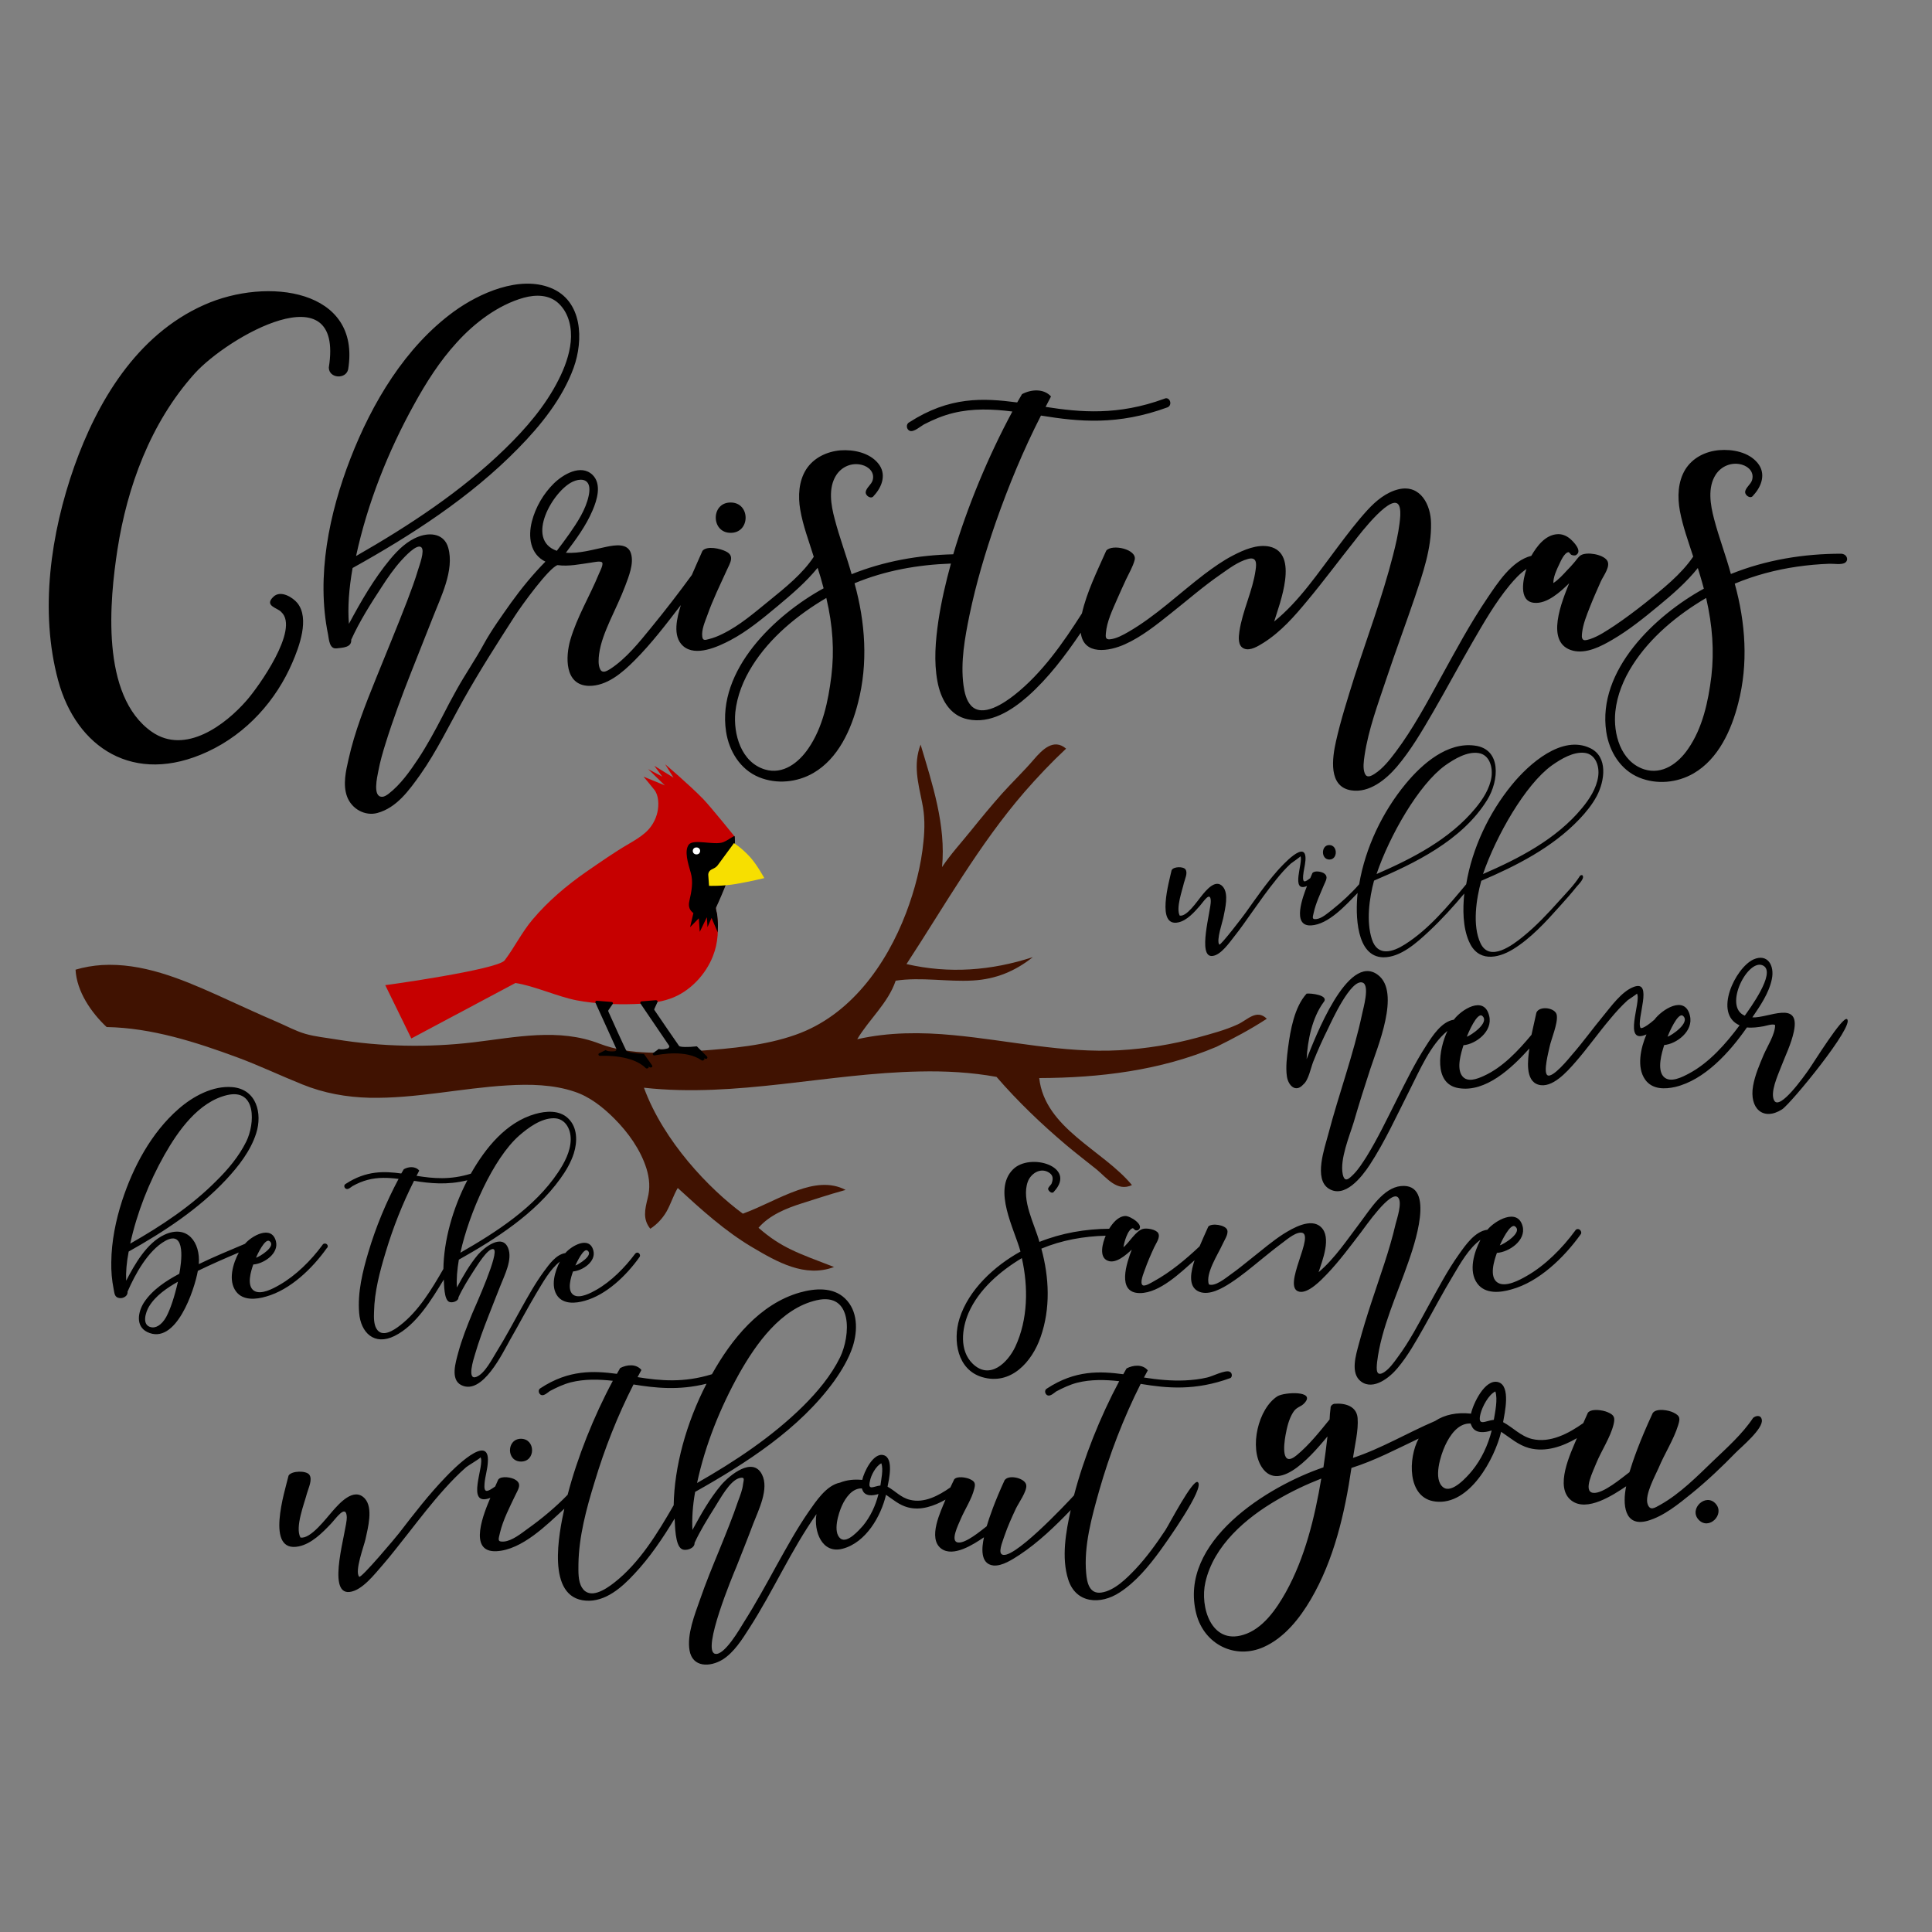 <?xml version="1.0" encoding="utf-8"?>
<!-- Generator: Adobe Illustrator 23.0.1, SVG Export Plug-In . SVG Version: 6.00 Build 0)  -->
<svg version="1.1" id="Layer_1" xmlns="http://www.w3.org/2000/svg" xmlns:xlink="http://www.w3.org/1999/xlink" x="0px" y="0px"
	 width="1000px" height="1000px" viewBox="0 0 1000 1000" style="enable-background:new 0 0 1000 1000;" xml:space="preserve">
<rect x="0" y="0" width="1000" height="1000" fill="#808080" stroke="none"/>
<style type="text/css">
	.st0{fill:#401201;}
	.st1{fill:#C60000;}
	.st2{fill:#F7DF00;}
	.st3{fill:#FFFFFF;}
</style>
<g>
	<path class="st0" d="M655.7,527.3c-5.3-5.2-10,0.6-15,2.9c-6.5,3-13.8,4.9-20.7,6.8c-13.2,3.6-26.8,5.8-40.5,6.6
		c-29.1,1.6-57.2-5.1-86-7.8c-16.6-1.6-33.5-1.6-49.8,2.1c6.1-10.3,16-18.7,19.9-30.3c13.3-2,26.7,0.7,40.1-0.1
		c11.8-0.7,21.7-4.8,30.9-12.1c-21.4,7-43.3,8.7-65.4,3.6c19.7-30.1,37.4-61.7,61.1-89.1c6.8-7.8,13.9-15.3,21.5-22.4
		c-6.4-5.5-12.3,0.5-16.6,5.5c-5.2,6.1-11,11.6-16.4,17.6c-5.6,6.3-10.9,12.7-16.2,19.3c-5,6.2-10.6,12.3-15,18.9
		c2.1-21.6-5-43-11.1-63.4c-3.9,10.3-1.3,19.7,0.8,30.1c1.4,6.6,1.4,13.2,0.7,19.9c-1.2,12.7-4.5,25.2-9,37.1
		c-10.3,27-29,53.2-57.2,63.1c-15.8,5.6-33.4,7.1-49.9,8.3c-17,1.2-35.4,2.5-51.6-3.7c-21.1-8.2-43.4-3.3-65.2-0.7
		c-23.7,2.8-47.6,2.3-71.1-1.5c-5.3-0.9-10.8-1.4-16-2.9c-5.1-1.5-9.8-4.1-14.7-6.2c-10.6-4.5-20.9-9.4-31.4-14.1
		c-18.5-8.3-38.4-16.5-59.1-15.3c-4.7,0.3-9.3,1.1-13.7,2.4c0.6,11.3,8.1,22.2,16.1,29.7c23.3,0.4,46.3,7.8,67.9,15.8
		c11.3,4.2,22.2,9.4,33.4,13.9c11.1,4.5,22.7,6.6,34.7,6.9c24,0.5,47.5-5,71.4-6.4c11.5-0.7,23.8-0.5,34.9,3.3
		c7.8,2.6,14.6,8,20.4,13.8c7.2,7.2,13.6,16.1,16.7,25.9c1.6,5.2,2,10.2,0.6,15.5c-1.4,5.7-2.6,10.8,1.4,15.7
		c3.5-2.3,6.3-5.3,8.4-8.9c2.2-3.9,3.5-8.3,5.8-12.2c12.1,11.1,24.4,22.3,38.6,30.7c12.7,7.5,27.2,15.9,42.3,10.2
		c-18.9-7.3-27.2-9.9-39.1-20.3c5.6-6.5,14.3-10.1,22.6-12.7c7.8-2.4,12.4-4.1,22.5-6.9c-8-4.2-16.7-2.7-24.9,0.2
		c-9.7,3.4-18.7,8.6-28.3,12.1c-17.4-12.8-41-37.4-51.2-65.2c47.7,5.3,95.1-7.5,142.7-8.4c13.3-0.3,26.7,0.4,39.8,2.8
		c11,12.7,23.2,24.4,36.1,35.3c5.1,4.3,10.5,8.4,15.7,12.6c5.3,4.4,10.6,11.7,18.3,8.1c-14.9-18.1-45.1-29.3-48-55.4
		c31.3-0.1,62.8-3.9,91.8-16.2C638.4,537.5,647.3,532.8,655.7,527.3z"/>
	<path class="st1" d="M199.4,509.9l13.5,27.6l53.9-28.7c9.8,1.5,21.9,7.1,31.8,9c9.7,1.8,19.7,2.2,29.6,1.9
		c6.4-0.2,12.8-0.7,18.7-2.8c10.1-3.5,18.4-12.5,22.1-22c2.8-7,3-14.4,2.1-21.8c-0.1-0.7-0.8-2.9-0.6-3.5c0,0,8.4-17.9,9.2-25.7
		c0.8-7.8,0.4-11.1,0.4-11.1s-12-14.9-16.1-19.2c-7.4-7.6-19.7-18-19.7-18l4.3,6.9l-9.9-6.1l4.1,5.6l-7.3-3.9l8.6,8.4l-11-4.5
		c1.8,2.2,3.7,4.4,5.5,6.7c2.4,2.9,2.5,8,1.7,11.6c-0.9,4.1-3.1,7.9-6.3,10.7c-2.5,2.2-5.5,4-8.4,5.7c-7.6,4.4-14.8,9.5-22.1,14.5
		c-10.2,7.1-19.8,15.2-27.8,24.7c-5.6,6.6-9.3,14.3-14.5,21.2C257.4,501.9,199.4,510,199.4,509.9z"/>
	<path d="M338,545.9c0.1,0.3,0.5,0.4,0.8,0.4c3-0.6,16.4-3.1,24.3,2.5c0.3,0.2,0.7,0.2,1,0l0.6-0.5c-0.1-0.2-0.2-0.4-0.3-0.6
		c0.2,0.1,0.4,0.2,0.7,0.3c0.3,0.1,0.7,0.1,0.9-0.2l0,0c0.2-0.3,0.2-0.7-0.1-1l-5.2-5.2h-0.3c-4.2,0.5-8.4,0.4-8.9-0.2
		c-0.9-1.2-10.6-15.4-12.7-18.5c-0.2-0.2-0.2-0.4-0.1-0.7l1.6-3.5c0.3-0.5-0.2-1-0.8-1l-7.4,0.6c-0.6,0-0.9,0.6-0.6,1.1l14.8,21.8
		c0.1,0.2,0.2,0.4,0.1,0.6l-0.1,0.2c-0.1,0.3-0.3,0.5-0.5,0.6c-1.1,0.3-3.1,0.8-4.5,0.4l-0.3-0.1l-3,2.2
		C337.8,545.3,337.8,545.6,338,545.9L338,545.9z"/>
	<path d="M309.8,546c0.1,0.3,0.4,0.5,0.8,0.5c3-0.1,16.8-0.4,23.6,6.3c0.3,0.3,0.6,0.3,1,0.2l0.6-0.4c-0.1-0.2-0.1-0.4-0.2-0.6
		c0.2,0.1,0.3,0.2,0.7,0.4c0.3,0.2,0.7,0.2,1,0h0.1c0.3-0.2,0.3-0.6,0.1-1l-4.2-5.9h-0.4c-4.3-0.2-8.3-1-8.7-1.6
		c-0.7-1.3-7.8-16.8-9.3-20.3c-0.1-0.2-0.1-0.4,0-0.7l2.2-3.2c0.4-0.5,0-1.1-0.6-1.1L309,518c-0.6-0.1-1,0.5-0.8,1l10.8,23.8
		c0.1,0.2,0.1,0.4,0,0.6l-0.1,0.2c-0.1,0.2-0.3,0.4-0.6,0.5c-1.1,0.1-3.1,0.3-4.5-0.4l-0.3-0.2l-3.4,1.7
		C309.8,545.3,309.7,545.7,309.8,546L309.8,546z"/>
	<path d="M357.2,479.9l4.5-4.6l0.5,7l3.6-7.4h0.1l0.3,5l2.1-4.8l3.2,7.5c0-1.1,0.1-2.2,0.1-3.3c0-2-0.2-4-0.4-6
		c-0.1-0.7-0.8-2.9-0.6-3.5c0,0,8.4-17.9,9.3-25.7c0.8-7.8,0.4-11.1,0.4-11.1s-0.1-0.1-0.2-0.3c-1.8,0.9-3.9,2.5-5.7,3.2
		c-4.7,1.8-15.5-1.9-17.9,1.3c-2.4,3.2-0.4,9.6,1,14.4c1.4,4.7,0.5,9.6-0.7,14.8c-0.7,3,0.3,4.9,2.1,6.2L357.2,479.9z"/>
	<path class="st2" d="M368.4,450l1.2-0.6c0.8-0.4,1.5-1,2-1.7l8.3-11.3c0,0,4.1,2.5,8.5,7.4c3.5,3.9,7.2,10.7,7.2,10.7
		s-6.9,1.7-14.4,3s-14.2,1-14.2,1l-0.4-5.5C366.5,451.7,367.2,450.6,368.4,450z"/>
	
		<ellipse transform="matrix(1.520994e-02 -1 1 1.520994e-02 -85.496 794.235)" class="st3" cx="360.5" cy="440.5" rx="1.8" ry="1.9"/>
	<path d="M688.1,444.9c4.4,0,4.4-7.4,0-7.5C683.7,437.3,683.6,444.9,688.1,444.9z M823.2,387.3c-14.6-7.2-31.8,8-40.8,19.1
		c-11.6,14.2-20.4,32.5-23.5,51.3c-9.4,11.3-19.5,23.4-31.7,31.1c-6.1,3.9-14.1,6.6-17.1-2.6s-1.4-21.2,1.1-30.4
		c20.7-8.8,45.6-20.7,58.6-41.8c6.1-9.9,7.5-26.4-6.6-28.1c-14-1.8-26.9,9.2-35.7,19.9c-11.8,14.3-20.8,32.8-24,51.9
		c-4.2,4.8-9,9.2-13.9,13.1c-2.2,1.7-5.4,4.6-8.2,4.9c-2.5,0.3-2-0.8-1.4-3.4c1.1-5,3.4-9.7,5.3-14.3c0.9-2.2,2.4-4.2,0.1-5.9
		c-1.2-0.9-4.9-1.7-6.1-0.2l-1.1,2.6c-2.7,2.1-4,2.8-3.7-1.2c0.2-2.7,1-5.3,1.2-8c0.8-11.7-12.2,2.8-14.6,5.5
		c-5.9,6.7-11,14.1-16.2,21.4c-0.8,1.2-13.3,17.6-13.8,16.7c-1.7-2.1,1.8-12,2.2-14.4c0.8-4.2,2.8-11.8-0.3-15.5
		c-3.8-4.5-8.9,2-11.3,5c-2,2.4-7.5,10.7-11.1,9.9c-2-4,1.3-12.9,2.2-16.9c0.5-2,2.1-5.2,0.8-7c-1.1-1.6-6.1-1.5-7.1,0.3l-0.1,0.2
		c-1.2,5.6-8.2,29.6,3.6,26.9c4.4-1,8.1-5.2,11.1-8.6c1.7-1.9,5.4-7.9,5.6-2.5c0.2,4.6-7.2,29.5,0.9,28.5c4.4-0.5,8.8-7,11.5-10.4
		c3.1-3.9,6-8.1,8.9-12.2c4.1-5.8,8.2-11.6,12.6-17c2.3-2.9,4.8-5.7,7.5-8.2c0.6-0.5,4.9-3.4,5-3.8c1.6,2.8-5.4,19.1,3.4,15.4
		c-2,5.2-8.1,20.9,2.1,20.4c9-0.5,17.9-10.4,24.1-16.8c-1.2,11.2-0.8,33.1,13.3,33.3c8.9,0.1,17.4-7.6,23.8-13.6
		c6.4-6,12.4-12.6,18.1-19.4c-0.8,8-0.8,17.3,2.4,24.7c4.6,10.8,14.7,9.1,22.9,4.1c9.1-5.6,16.9-14.1,24.2-22.3
		c3-3.3,5.9-6.6,8.7-10.1c0.7-0.9,4.9-4.8,2.6-6.1l0.3,0.2c-0.6-0.2-1.3,0.2-1.5,0.8c-2.9,4.5-6.9,8.5-10.4,12.4
		c-5.9,6.6-12,13.1-18.8,18.6c-5.4,4.4-17.3,13.4-22,3.4c-4.3-9.1-2.2-23,0.4-32.3c18-7.7,36.7-17.1,50.8-31.9c3.4-3.6,6.6-7.5,9-12
		C830.6,404.2,832.4,391.8,823.2,387.3z M803.2,396.2c4.8-3.4,11.3-7.3,17.2-6.5c5.5,0.8,7.6,6.9,6.8,12.3
		c-0.9,6.1-4.5,11.6-8.3,16.2c-13.4,16.3-33.1,26.3-51.3,34.2C774.4,432.6,789.5,406.1,803.2,396.2z M748,396.2
		c4.8-3.4,11.5-7.4,17.4-6.4c5.4,0.9,7.3,6.9,6.6,12.3c-0.9,6.1-4.5,11.6-8.2,16.1c-13.4,16.3-33.1,26.3-51.3,34.2
		C719.2,432.6,734.3,406.1,748,396.2z M956,527.5c-2.3-1.7-17.4,22.8-19.9,26.3c-2.2,3.1-14.9,21.2-17.8,15.8
		c-2.2-4.1,1.9-13,3.3-16.7c2.4-6.3,5.5-12.4,6.9-19c3.5-16.6-13.4-6.8-21.5-7.3c4-5.9,8.6-12.5,10.1-19.8
		c1.5-7.2-2.3-13.4-9.5-10.2c-9.4,4.3-20.9,28.1-7.2,34.1c-7.1,9.6-15.8,19.4-26.1,24.9c-3.4,1.8-9.9,5.3-13.3,1.6
		c-3.4-3.8-0.9-12.2,0.4-16.3c6.2-0.5,15.3-7.1,13.3-15.2c-2.6-11-14.7-3-18.4,2.1c-5.9,5.1-7.1,4.3-7.1,4.3
		c-2.6-3.7,7-25.5-3.8-21.2c-6.1,2.4-11.5,10-15.7,15.1c-5.4,6.5-10.4,13.5-16,19.9c-1.5,1.8-10.2,12.5-12.8,10.6
		c-2.2-1.6,0.7-12.4,1.1-14.4c0.9-4.4,4.4-12.2,3.8-16.6c-0.5-3.9-8.8-5.1-10.5-1.5l-0.1,0.3c-0.8,3.8-1.7,7.5-2.5,11.3
		c-7,8.4-15,16.9-24.7,21.3c-3.3,1.5-8.5,3.6-11.2,0c-3-4-0.6-11.8,0.7-15.9c6.2-0.5,15.3-7.1,13.3-15.2c-2.6-10.9-14.6-3.1-18.3,2
		c-6.2,0.9-11,8.2-14.3,13.4c-5.8,8.9-10.5,18.6-15.3,28.1c-5,9.9-9.8,20-15.6,29.4c-2,3.1-4,6.3-6.5,8.9c-2.6,2.6-4.8,4.8-5.8,0.2
		c-1.6-7.7,3.5-19.8,5.7-27c2.7-9.3,5.6-18.5,8.6-27.6c3.4-10.6,15.9-39.6,3.9-48.6c-15.7-11.9-32.8,33.3-36.9,43.6
		c0.5-9.8,2.9-21.3,8.6-29.2c3.7-4-6.8-5-8.6-4.7c-6.3,6.9-8.4,18.8-9.6,28c-0.6,4.8-1.3,10.1-0.6,14.9c0.7,4.6,4.5,8.6,8.5,4.1
		c2.7-2.2,3.8-8.4,5.1-11.7c2.3-5.8,4.9-11.6,7.7-17.2c1.9-4,11.9-26,17.9-23.8c3.8,1.4,0.3,13.4-0.2,15.9
		c-4.5,21.3-12.1,41.6-17.6,62.6c-1.9,7.2-7.6,23.1,0.2,28.1c8.3,5.3,17.1-5.9,21.3-12.3c7.9-12.1,14-25.6,20.6-38.6
		c5.2-10.2,10.7-23.5,19.6-30.7c-4.5,9.4-7.4,27.4,5.7,29.6c14.1,2.4,27.6-10.4,36.7-20.5c-0.8,5.7-2.3,16.6,4.6,18.7
		c7.1,2.2,14.9-6.7,19.2-11.6c6.3-7.2,11.9-15.2,18.1-22.5c2.8-3.4,5.8-6.7,9-9.6c0.2-0.2,4.8-3.2,4.8-3.4c2.4,4-7.7,26.8,4.9,21.1
		c-2.9,6.8-5.3,17-0.6,23.5c3.7,5.1,10.2,4.9,15.5,3.7c15.1-3.6,28-17.7,37.1-30.8c2.9,0.3,5.7-0.1,8.6-0.6c1.2-0.2,5-1.5,6-0.6
		c0,4.8-4.1,11.1-5.9,15.3c-2.2,5.2-4.5,10.5-5.5,16.1c-2.1,11.8,5.3,18.4,15,12.2C927,571.2,960.3,530.6,956,527.5z M912.8,499.9
		c6.4,3.8-7.1,22.1-9.7,25.8C891.6,521.1,905,495.2,912.8,499.9z M863.1,536.6c0.7-1.8,5.4-12.9,8-10.8
		C875.2,529.3,865,536.1,863.1,536.6z M759.2,536.6c0.7-1.8,5.4-12.9,8-10.8C771.3,529.3,761.1,536.1,759.2,536.6z M167.8,643.7
		c-0.4,0.1-0.7,0.3-0.9,0.7c-5.8,7.9-13.7,15.8-22.3,20.7c-3.1,1.8-9.5,5.3-13.1,3c-4-2.6-1.6-10.3-0.4-13.6
		c5.5-0.4,13.4-5.7,11.7-12.1c-2.3-8.6-12.7-2.6-16,1.4c-8,3.4-16.1,6.7-23.9,10.5c0.9-11.2-5.9-20.7-17.8-15.2
		c-9.1,4.2-15.4,15.3-19.8,23.8c-0.2-4.4,0.2-9.4,1.3-15.1c18.2-10.2,36.2-22,50.5-37.3c6.4-6.9,12.6-14.8,15.5-23.9
		c3.3-10.3,0.2-22.8-12.3-23.9c-10.1-0.9-20.5,4.8-27.9,11.3c-14.1,12.3-23.5,30-29.2,47.5c-3.3,10.2-5.5,21-5.6,31.8
		c-0.1,4.6,0.3,9.3,1.2,13.8c0.5,2.4,0.4,4.5,3.2,4.8c1.9,0.2,4.3-1.2,4-3.3c3.9-9,10.6-21.3,19.5-26.3c11.1-6.2,8.3,11.8,7.3,17
		c-6.8,3.6-14,8.3-18.3,14.9c-3,4.7-4.5,12.1,1.6,15.2c15,7.4,24.6-22,26.3-31.6c7-3.4,14.1-6.5,21.2-9.5c-3,5.6-5.7,14.5-1.4,20.2
		c3.6,4.8,10.4,4.1,15.5,2.6c12.6-3.5,24-14.6,31.4-25C170.4,645.1,169.2,643.3,167.8,643.7z M78.4,687c-5.3-0.9-3-7.9-1.3-10.7
		c3.4-5.7,9.4-9.7,15-12.9c-1.8,7.9-3.9,14.2-6.1,18.3l0,0C83.5,686.1,80.5,687.4,78.4,687z M132.5,651c0.6-1.5,4.7-10.3,7-8.6
		C143.2,645.1,134.2,650.6,132.5,651z M67.4,643.7c3.5-16,9.7-31.7,17.7-45.9c7.1-12.5,17.6-27.5,32.5-31c15.2-3.5,14.4,14.8,9.9,24
		c-3.8,7.7-9.4,14.4-15.5,20.4C99,624.3,83.4,634.6,67.4,643.7z M329.5,648.4c-0.3,0.1-0.6,0.3-0.8,0.6c-5.3,7.1-12.3,14.2-20,18.6
		c-2.8,1.6-8.6,4.7-11.8,2.7c-3.6-2.3-1.4-9.2-0.3-12.2c4.9-0.4,12.1-5.1,10.5-10.9c-2.1-7.8-11.5-2.2-14.5,1.4
		c-4.8,0.7-8.4,5.9-11,9.4c-4.5,6.1-8.2,12.8-11.9,19.4c-4.1,7.4-8.1,14.9-12.5,22c-2.4,3.8-6.2,11.6-10.7,13.3
		c-4.9,1.8-1.4-9.2-0.7-11.5c2-6.9,4.5-13.6,7.1-20.2c2-5.2,4.1-10.4,6.1-15.5c2.1-5.4,6.4-13.6,4-19.5c-3.1-7.7-12.4-0.3-15.6,3.4
		c-4.3,5.1-7.7,11.1-10.9,17c-0.3-4.2,0.1-9.1,1-14.4c19.2-10.8,39.4-23.7,52.5-41.9c2.9-4,5.5-8.4,7-13.1c1.9-6,2-13.5-3-18.2
		c-4.5-4.3-11.4-3.8-17-2.2c-15.1,4.3-25.8,17.7-33.3,30.9c-10.7,3.3-19.4,2.5-28.1,1.1l1.4-2.7c-2-2.4-5.6-2.1-8-0.7l-1.3,2.2
		c-8.7-1.2-18.2-1.6-28.8,5.4c-1.2,0.6-0.7,2.3,0.4,2.6c1.1,0.3,2.4-1,3.2-1.5c2.5-1.4,5.1-2.5,7.8-3.2c5.2-1.4,10.7-1.2,16-0.5
		c-6.4,12-11.7,24.7-15.6,37.8c-3,10-5.7,21-4.8,31.6c0.8,10.1,7.8,17.1,18.3,11.9c11.3-5.6,19.2-18.9,25.5-29.2
		c0.2,2.6,0.1,10.2,2.7,11.5c1.6,0.8,5-0.3,4.9-2.3c2.2-4.8,5.1-9.4,8-13.9c1.1-1.6,7.4-12.2,10.2-11c3.3,1.4-9.7,30-11,33.1
		c-2.8,6.8-5.5,13.6-7.4,20.7c-1.2,4.6-4.1,13.6,1.6,16.5c11,5.6,21.6-16.9,25.3-23.4c4.6-8,8.9-16.2,13.6-24.1
		c3.4-5.6,7-12.3,12.2-16.4c-2.6,5-5,12.8-1.2,17.9c3.3,4.3,9.4,3.7,14,2.4c11.3-3.1,21.6-13.1,28.3-22.5
		C331.9,649.7,330.7,648,329.5,648.4z M297.8,655c0.6-1.3,4.3-9.3,6.3-7.7C307.4,649.7,299.3,654.6,297.8,655z M214.3,611.2
		c8.2,1.3,17.1,2.3,27.6-0.3c-7.7,14.8-12.2,31.4-12.4,45.9c-6,10.4-12.8,21.8-22.4,29.2c-3.2,2.5-9.3,6.6-12.2,1.8
		c-1.5-2.4-1.4-6.1-1.3-8.8c0.2-10.4,3-20.9,6-30.8C203.4,635.5,208.3,623.1,214.3,611.2z M238.3,648.4c4.5-20.5,17-48.8,30.4-60.6
		l0,0c4.7-4.1,11.3-9,17.9-9c6,0,8.9,5.6,8.8,11.1c-0.1,6.1-3.3,12.1-6.6,17C276.7,625,256.8,637.8,238.3,648.4z M816.3,636.2
		c-0.4,0.1-0.8,0.4-1,0.8c-6.6,9-15.5,18-25.2,23.5c-3.5,2-10.8,6-14.9,3.4c-4.6-2.9-1.8-11.6-0.4-15.4c6.2-0.4,15.2-6.4,13.3-13.8
		c-2.6-9.8-14.5-2.8-18.2,1.8c-6.5,0.8-11.4,8-14.8,12.8c-6,8.4-10.8,17.7-15.8,26.7c-5,9.1-9.8,18.4-16,26.7
		c-1.9,2.6-4.1,5.7-6.8,7.5c-4.4,2.8-4.1-1.6-3.7-5.3c2.1-17.5,10.4-35,16.1-51.5c2.5-7.3,14.8-41.3-3.8-39.5
		c-9.1,0.9-15.8,11.9-20.7,18.4c-6.8,8.9-13.3,18.9-21.9,26.2c1.9-6,6.9-18.1,1.2-23.4c-5.2-4.9-14.6,0.6-19.4,3.6
		c-5.6,3.6-10.7,8-15.9,12.1c-3.8,3-7.6,6.2-11.6,9c-2.4,1.7-7.9,6.3-11.1,5c-1.9-5.6,4.8-15.7,7-20.6c0.9-2.1,3.3-5.4,2.5-7.6
		c-0.9-2.6-8.1-3.7-9.8-1.7c-1.5,3.4-3.1,6.8-4.5,10.2c-7.1,6.7-15.1,13.4-23.7,18.1c-0.8,0.4-4.6,2.9-5.8,2
		c-1.6-1.3,0.6-6.3,1.1-7.8c1.4-4,3.1-7.9,4.9-11.8c0.9-2,3.3-5.1,2.1-7.3c-1.1-2-6-2.8-8-2.2c-3.7,1.1-7,7-10,9.5
		c0.2-2.1,2.2-9.5,4.9-9.9c0.9,0.6,0.9,1.4,2.4,1.1l0.3-0.1c3.7-2.5-4.3-7.5-6.7-7.3c-3.7,0.2-6.5,3.7-8.3,6.6
		c-12.3,0.1-24.6,2.2-36.1,6.8c-2.5-9.2-9.5-21.7-6-31.2c1.5-4,6.1-7.2,10.4-5c2.7,1.4,2.9,3.4,1.9,6c-0.3,0.8-1.9,1.9-1.8,2.9
		c0.2,1,2.1,2.8,3.1,1.2c11.9-12.9-12.5-20.3-21.3-11.4c-10.6,10.6,0.8,30.9,3.9,42.5c-13.4,7.4-26.9,19.7-31.6,34.8
		c-3.5,11.3-1.1,26.4,11.8,30.2c14.9,4.4,25.8-8,30.2-20.7c5.2-14.8,4.5-30.8,0.4-45.8c10.5-4.4,21.9-6.4,33.3-6.7
		c-1.5,3.5-3.8,11.2,1.2,13c4.2,1.6,9.5-3.2,12.3-5.8c-2.5,6.5-8.1,22.5,4.2,22.5c10.3,0,21.2-10.8,28.3-17
		c-1.6,4.9-4,13.7,2.4,16.3c5.3,2.1,12-1.8,16.3-4.6c5.7-3.7,10.9-8.1,16.2-12.4c3-2.4,6-4.9,9.1-7.2c2.7-1.9,7.4-6.3,10.9-6.4
		c8.5-0.3-10.4,28.7-0.6,30.6c4.7,0.9,11.3-6.1,14.2-9.1c6.4-6.7,12-14.3,17.6-21.6c1.9-2.4,15.8-22.8,19.4-17.9
		c2,2.7-0.7,10.7-1.4,13.4c-3.2,13.9-8.2,27.3-12.6,40.8c-2.3,7-4.5,14.1-6.4,21.2c-1.5,5.7-4.7,15.4,1.1,19.7
		c6.4,4.7,14.8-2.1,18.8-6.9c5.4-6.4,9.5-13.8,13.6-21c5.1-9,9.9-18.2,15.3-27.1c3.8-6.4,8-13.9,14.1-18.4
		c-3.3,6.3-6.4,16.3-1.6,22.7c4.1,5.5,11.8,4.7,17.6,3c14.3-3.9,27.2-16.5,35.7-28.3C819.2,637.9,817.8,635.8,816.3,636.2z
		 M776.3,644.6c0.7-1.7,5.4-11.7,7.9-9.8C788.4,637.9,778.2,644.1,776.3,644.6z M528.9,651.2c3.4,14.9,3.2,31.8-3.4,45.9
		c-3.9,8.2-13.2,17.4-22.1,8.7c-6.9-6.8-5.6-18-2.1-26.2C506.6,667.4,517.7,657.9,528.9,651.2z M269.7,756.5c7.6,0,7.6-11.7,0-11.8
		C262.1,744.7,262,756.5,269.7,756.5z M636.5,710c-2.3-1.1-9.2,2.5-11.7,3c-3.8,0.9-7.6,1.3-11.5,1.5c-7.1,0.3-14.2-0.4-21.2-1.5
		l2-3.7c-2.7-3.3-7.6-2.8-11-1l-1.7,3c-12-1.6-24.9-2.2-39.5,7.4c-1.6,0.8-1,3.2,0.5,3.6c1.4,0.4,3.3-1.4,4.3-2.1
		c3.4-1.8,7-3.5,10.8-4.5c7.2-1.8,14.6-1.6,21.8-0.8c-9.9,18.5-18.4,39.9-23.4,59.1c-3.3,3.6-33.3,35.7-37.7,30.2
		c-1.4-1.7,1.3-7.8,1.8-9.5c1.6-4.7,3.7-9.3,5.8-13.8c1.3-2.8,5.8-9,5.4-12.1c-0.3-3.6-8.7-5.7-11-2.9l-0.2,0.2
		c-5.2,11.3-7.9,19.2-9.3,23.9c-3,2.3-10.8,8.9-14.8,8.4c-4.3-0.5,0.1-9.1,1.3-12c2.1-5,5.8-10.5,7.1-15.9c0.7-2.7,0.3-3.8-2.5-5
		c-1.8-0.8-6.4-1.6-7.9,0.2l-2,4.2c-5.9,4.1-13.4,8.3-20.9,6.4c-4.7-1.1-7.6-4.6-11.6-6.8c0.7-3.6,3.3-14.8-2-16.3
		c-5.4-1.6-10.3,8.9-11.1,12.8c-4.2-0.4-8,0-11.5,1.4c-7.1,1.4-12.4,9.6-16.2,15c-6.1,8.8-11.3,18.3-16.5,27.6
		c-5.5,10-11,20.1-17.1,29.7c-1.8,2.9-10.1,17.5-14.9,16.3c-7-1.8,9.3-40.9,11.1-45.1c2.9-7.4,5.9-14.8,8.7-22.3
		c2.7-7,8.3-18,4.5-25.4c-4.8-9.5-16.8,0.4-21.1,5.4c-5.9,7-10.5,15.2-14.9,23.3c-0.3-5.8,0.1-12.5,1.4-19.7
		c26.3-14.8,54-32.5,72-57.4c3.9-5.5,7.5-11.5,9.6-17.9c2.6-8.3,2.7-18.5-4.1-24.9c-6.2-5.9-15.5-5.2-23.3-3
		c-20.7,5.9-35.4,24.2-45.5,42.3c-14.6,4.5-26.6,3.4-38.5,1.5l2-3.7c-2.7-3.3-7.6-2.8-11-1l-1.7,3c-12-1.6-24.9-2.2-39.5,7.4
		c-1.6,0.8-1,3.2,0.5,3.6c1.4,0.4,3.3-1.4,4.3-2.1c3.4-1.8,7-3.5,10.8-4.5c7.2-1.8,14.6-1.6,21.8-0.8c-9.9,18.4-18.4,39.8-23.4,59
		c-6.2,6.4-13.4,12.4-20.7,17.6c-3.3,2.4-8,6.2-12.2,6.6c-3.7,0.3-2.9-1.1-2.1-4.6c1.6-6.7,5-13.2,7.9-19.3c1.4-3,3.6-5.8,0.2-8
		c-1.8-1.3-7.4-2.3-9-0.2l-1.6,3.6c-4,2.8-6,3.8-5.5-1.6c0.3-3.6,1.5-7.2,1.7-10.9c1.2-15.9-18.2,3.8-21.7,7.5
		c-8.8,9.1-16.5,19.1-24.2,29.1c-1.2,1.6-19.8,23.8-20.7,22.6c-2.5-2.8,2.6-16.2,3.3-19.5c1.2-5.7,4.1-16.1-0.4-21
		c-5.7-6.1-13.3,2.7-16.8,6.7c-2.9,3.2-11.3,14.6-16.5,13.5c-2.9-5.3,2-17.5,3.4-22.9c0.7-2.6,3-7.1,1.2-9.6
		c-1.6-2.2-9.1-2.1-10.7,0.4l-0.1,0.3c-1.8,7.6-12.3,40.1,5.4,36.4c6.6-1.4,12.1-7,16.5-11.6c2.5-2.6,8-10.8,8.3-3.5
		c0.2,6.3-10.8,40,1.4,38.7c6.6-0.7,13.2-9.5,17.2-14c4.6-5.3,8.9-11,13.3-16.5c6.1-7.8,12.2-15.7,18.8-23
		c3.5-3.9,7.2-7.7,11.1-11.1c0.9-0.8,7.3-4.5,7.4-5.1c2.5,3.7-8.2,26,5.1,21c-3,7.1-12.1,28.4,3.2,27.6c13.2-0.7,26-13.6,35.1-22
		c-2.7,12.3-9.7,46.2,11.2,47.6c10,0.7,18.5-6.8,24.9-13.7c8.2-8.7,14.9-18.7,21-28.8c0.2,3.6,0.2,13.9,3.7,15.8
		c2.2,1.2,6.8-0.4,6.6-3.2c2.9-6.3,6.7-12.4,10.4-18.3c2.6-4,7.8-14.1,13-15.3c2.6-0.5,2.2,0.4,1.7,3.2c-0.3,2.9-1.5,5.9-2.5,8.6
		c-2.9,8.6-6.4,17.1-9.8,25.5c-3.5,8.5-7,17-10,25.7c-2.7,7.7-6.8,17.9-5.4,26.2c1.5,8.9,10.5,8.8,17.1,4.8
		c5.9-3.7,10.1-10.4,13.8-16.2c12.4-19.2,21.6-40.4,34.8-59.1c-1.5,8.8,2.8,20.8,13.6,17.9c12-3.2,19.8-16.8,22.4-27.9
		c3.7,2.5,6.8,5.3,11.3,6.5c6.7,1.8,13.6-0.7,19.5-4c-2.5,6.1-9.3,19.9-2.3,25.3c6.3,4.8,17-2.3,22.2-5.8c-1.1,5-2.2,13.8,4.9,14.6
		c4.6,0.4,9.9-3.2,13.5-5.5c9.8-6.5,18.4-14.8,26.5-23.2c-2.5,11.2-4.9,24.6-1.3,35.9c3.9,12.5,16.7,13.3,26.7,6.7
		c8.3-5.4,14.9-13.4,20.7-21.3c3-4.1,23.8-33.2,19.6-35.8c-2.7-1.3-14.7,21.8-16.7,24.9c-4.7,7.1-9.7,14-15.5,20.2
		c-4.5,4.7-10.8,11.1-17.6,12.1c-6.2,0.9-7.5-5.1-7.9-10c-1.3-14.1,2.9-29.1,6.7-42.6c5.4-19,12.6-37.7,21.5-55.4
		c14,2.3,28.2,3.6,46.4-3C637.8,712.9,638,710.7,636.5,710z M435.1,796.4c-4.3-3.3-1-13.4,0.7-17.1c1.8-4,5.3-9.1,10.3-8.9
		c0.1,0.2,0.1,0.5,0.3,0.8c1.3,3.5,5.4,3,8.3,2.1c-1.5,6-4.1,11.6-8,16.4C444.7,791.9,438.6,799,435.1,796.4z M456.2,757.4
		c1.1,3.3-0.1,8.3-0.5,11.5c-3.4,0.3-6.7,3-5.4-2.4C450.8,763.7,453.3,758.8,456.2,757.4z M327.9,716.6c11.2,1.8,23.4,3.2,37.8-0.4
		c-10.5,20.3-16.7,43-17,62.9c-8.2,14.2-17.6,29.8-30.8,40.1c-4.5,3.5-12.7,9-16.7,2.5c-2.1-3.4-1.8-8.4-1.8-12.1
		c0.2-14.2,4.1-28.7,8.3-42.3C312.9,749.9,319.6,732.9,327.9,716.6z M360.8,767.6c4.2-19.7,12-39,21.8-56.6
		c8.7-15.4,21.6-33.8,40.1-38c18.8-4.3,17.6,18.3,12.1,29.6c-4.7,9.5-11.6,17.7-19,25.1C399.6,743.7,380.4,756.4,360.8,767.6z
		 M911.9,734.8c-0.5-2.6-3.1-2.1-4.5-0.9c-5.5,8.3-13.6,15.5-20.7,22.3c-8.3,8-17.1,16.9-27.2,22.6c-3.1,1.7-5.4,3.4-6.7-0.3
		c-1.6-4.7,3.9-14.6,5.7-18.7c3-7.3,7.8-14.6,10.1-22.1c1-3.3,1.3-4.8-2.5-6.6c-2.4-1.2-8.5-2.3-10.5,0.1l-0.2,0.3
		c-6.7,14.4-10.2,24.5-12,30.5c-3.9,2.9-13.7,11.3-18.8,10.7c-5.5-0.7,0.2-11.6,1.6-15.3c2.6-6.4,7.4-13.5,9-20.2
		c0.8-3.5,0.4-4.8-3.2-6.3c-2.3-1-8.2-2-10.1,0.3l-2.4,5.4c-7.5,5.3-17.1,10.5-26.6,8.2c-5.9-1.5-9.7-5.9-14.9-8.7
		c0.8-4.6,4.1-18.8-2.5-20.7c-6.9-2-13.1,11.4-14.1,16.3c-7.3-0.8-13.6,0.5-18.6,3.8c-14.3,6.1-27.7,14.2-42.5,19.1
		c0.9-6.4,2.9-14.2,2.4-20.6c-0.5-6.1-6.3-7.9-12.1-7.4c-1.2,0.3-2,1.3-1.9,2.2c-0.3,2-0.4,3.9-0.5,5.9c-5.2,6.4-10.6,13.2-17,18.5
		c-8,6.6-6.8-4.9-5.8-10.4c0.7-3.9,1.7-8.2,3.8-11.6c1.9-3.2,4.1-2.8,6-5c6-6.5-10.4-5.7-14-3.5c-10,6.4-14.7,26.6-8.1,36.7
		c9.4,14.4,28-8.8,34-15.9c-0.6,5.3-1.3,10.8-2.1,16c-28.9,9.8-75.3,38.5-65.8,75.8c4.1,15.9,20.1,23.8,34.9,17.2
		c10.7-4.8,18.6-14.8,24.4-24.7c12-20.5,17.6-44.7,21-68c12.1-3.8,23.4-9.8,34.8-15.2c-5.4,9.8-6.2,30.9,8.7,32.6
		c17.7,2.1,30.6-22.2,34-36.1c4.7,3.1,8.7,6.8,14.4,8.4c8.6,2.3,17.4-0.8,24.8-5.1c-3.2,7.7-11.9,25.4-2.8,32.3
		c8,6.1,21.6-2.9,28.3-7.4c-1.9,9.1-1.1,21.2,11,17.9c8.5-2.4,16.2-8.8,22.9-14.2c8-6.5,15.6-13.7,22.8-21.1
		C901,749.2,912.9,739.4,911.9,734.8z M661.1,776.3c7.3-4.3,14.9-7.9,22.8-11c-3.4,20.1-8.4,40.9-18.4,58.9c-4.9,8.7-11.9,19-22,22
		c-16.6,5.1-22.5-14.5-19.6-27.2C628.2,799.9,645,785.6,661.1,776.3z M747.1,769.9c-5.6-4.1-1.3-17,0.9-21.7
		c2.4-5.2,6.7-11.7,13.2-11.4c0.1,0.3,0.2,0.7,0.4,1c1.7,4.4,6.9,3.8,10.5,2.6c-1.9,7.6-5.3,14.9-10.2,20.9
		C759.5,764.2,751.6,773.2,747.1,769.9z M774,720.2c1.3,4.1-0.1,10.5-0.8,14.7c-4.3,0.4-8.6,3.8-6.9-3.1
		C767.2,728.2,770.4,721.9,774,720.2z M888,778.3c-5.1-5.7-14,2.7-8.8,8.3C884.5,792.3,893,783.8,888,778.3z M170.2,190.2
		c8-50.4-52.4-15.8-69.5,3.2c-22.9,25.5-34.9,58.8-39.9,91c-4,25.9-9,75.7,17.8,94.4c17.4,12.1,38.2-3.8,49-16.2
		c6.1-6.9,27.6-37,18-45.8c-1.8-2.2-9.1-3.1-4.1-7.9c3.8-3.7,10.1,0.4,12.4,3.2c6.5,8,0.9,22.8-2.6,30.9
		c-8.3,19.3-23.4,36.6-43.9,46.1c-38.2,17.7-67.9-2.2-77.3-36.9c-9.7-35.9-3.9-76.1,8.4-110.9c11.6-32.6,31.8-67.8,67.2-83.5
		c32.7-14.6,81.3-8.1,74.5,33.4C179,196.5,170.2,195.9,170.2,190.2z M378.2,275.8c10.3,0,10.3-15.7,0-15.7
		C367.9,260,367.9,275.8,378.2,275.8z M955.1,291.2c-1.8,1.3-6,0.5-8.2,0.6c-5.6,0.2-11.2,0.7-16.7,1.5c-11.1,1.6-22,4.5-32.3,8.8
		c5.6,20.2,7.1,41.5,1.8,61.9c-3.5,13.8-10.2,28.8-23.1,36.3c-8.5,4.9-19,5.9-28.1,2.2c-9.8-4-15.6-13.6-17.1-23.7
		c-4.8-31.8,25.3-60.3,50.5-74.1c-1-3.9-2.2-7.7-3.1-10.7c-5.9,7.4-13.3,13.8-20.6,19.8c-7.5,6.2-15.2,12.4-23.6,17.3
		c-5.8,3.4-13.4,7.4-20.4,5.7c-15.1-3.8-5.4-26.3-2-34.9c-4.4,4.3-11.5,10.9-18.3,10.1c-8.1-0.9-5.5-12.6-3.8-17.5
		c-3.4,2.3-6.1,5.3-8.7,8.4c-7.5,9.1-13.4,19.4-19.3,29.6c-6.9,11.9-13.4,24.1-20.3,36c-5.7,9.8-11.5,19.8-18.9,28.5
		c-5.6,6.5-14.1,13.5-23.4,12.1c-12.2-1.8-9.9-16.9-8-25.4c2.5-11.1,6-22,9.4-32.9c6.8-21.1,14.6-41.8,20.1-63.3
		c1.4-5.5,2.7-11,3.4-16.6c0.3-2.6,0.7-5.6,0.1-8.2c-2.5-10.2-21.4,14.7-23.1,16.9c-8.3,10.4-16.2,21.1-24.7,31.3
		C670,319,663,327,654,332.7c-2.6,1.6-6.9,4.4-10.1,3c-3.3-1.4-2.8-5.9-2.4-8.8c1.6-10.9,6.9-21,8.4-31.9c0.5-3.4,0.6-6.9-3.9-5.7
		c-5.2,1.4-9.9,5-14.2,8c-9,6.2-17.2,13.4-25.8,20.2c-7.4,5.9-15.1,12.1-23.8,16c-8,3.6-21.3,6-22.8-6c-8,11.8-16.7,23.4-27.4,32.9
		c-8.4,7.4-19.4,14.4-31.1,11.9c-9.6-2-14.1-10.9-15.7-19.7c-1.9-10.2-1-20.9,0.5-31.2c1.5-10,3.8-19.9,6.5-29.7
		c-17.1,0.6-34.1,3.6-49.9,10.2c5.6,20.2,7.1,41.5,1.8,61.9c-3.5,13.8-10.2,28.8-23.1,36.3c-8.5,4.9-19,5.9-28.1,2.2
		c-9.8-4-15.6-13.6-17.1-23.7c-4.8-31.8,25.3-60.3,50.5-74.1c-1-3.9-2.1-7.6-3.1-10.6c-6,7.4-13.4,13.7-20.7,19.8
		c-7.7,6.4-15.6,13-24.5,17.7c-6.3,3.3-17.9,8.7-24.4,3c-5.8-5.1-3.1-15-1.2-21.2c-7.6,9.9-15.2,19.9-24.1,28.8
		c-6.1,6.1-14.2,13.2-23.6,13c-12.6-0.4-12-15.2-9.5-23.8c3.5-12,10.1-22.7,14.8-34.2c0.4-1,2.4-4.7,1.7-5.8c-0.6-1.1-4.8-0.1-5.7,0
		c-5.8,0.8-11.6,2.1-17.4,1.3c-4.4,1.3-18.5,20.7-22.1,26.3c-9.4,14.6-18.1,28.2-26.6,43.3c-7.1,12.7-14,27-22.4,38.9
		c-5.8,8.1-12.2,17.1-22.2,19.8c-6.3,1.7-13.3-2-15.7-8.6c-2.2-6.1-0.6-13.1,0.8-19.2c3.2-14.4,8.7-28.2,14.2-41.8
		c5.4-13.4,11-26.8,16.2-40.3c2-5.3,4-10.6,5.6-16c0.6-2.1,3.6-9.8,1.7-11.6c-2.3-2.2-9,5.3-10.3,6.7c-3.9,4.3-7.2,9.1-10.3,13.9
		c-5.7,8.7-11.4,17.7-15.7,27.2c0.3,4.2-4.7,4.1-7.6,4.5c-3.7,0.4-3.9-4.5-4.4-7.2c-6.2-30.2,0.6-62.8,11.6-91.1
		c11.1-28.6,28.3-57.7,53.6-76.1c13.1-9.5,33.8-18.7,50-12.2c16.6,6.6,17.1,27,11.9,41.4c-5.8,15.9-17,29.8-28.8,41.8
		c-24.7,25.2-54.9,44.7-85.6,61.8c-1.9,10.7-2.6,20.6-1.9,28.9c6.2-11.6,13-23.4,21.4-33.5c4.1-4.9,8.8-9.5,14.8-11.7
		c6.2-2.3,13.2-1.3,15.2,5.8c3.3,11.6-3.9,25.6-8,36.2c-3.8,9.6-7.6,19.2-11.4,28.8c-4.7,11.9-9.2,24-13,36.2
		c-1.5,4.8-2.9,9.6-3.8,14.5c-0.5,2.7-3.1,13.4,2,13.2c1.2,0,2.3-0.8,3.3-1.5c6.3-4.9,11-11.6,15.4-18.2c4.6-7,8.6-14.4,12.5-21.9
		c2.4-4.7,4.8-9.3,7.4-13.9c4.2-7.6,9.9-15.9,14-23.5c4-7.3,9.3-14.6,14.1-21.4c5.4-7.5,11.3-14.7,17.8-21.3c-8-3.9-9-13-7-20.8
		c1.9-7.4,6-14.4,11.4-19.7c4.7-4.6,14-10.2,20-4.4c4.9,4.8,2.3,13.1,0,18.4c-3.4,8-8.6,15-13.8,21.9c7.2,0.5,14.2-1.7,21.1-3.1
		c4.4-0.9,11-2,12.6,3.5c1.6,5.2-1.2,12-3,16.8c-2.3,6.1-5.2,12-7.9,18c-2.4,5.5-4.8,11.2-5.6,17.2c-0.3,2.3-0.6,5.8,0.6,8
		s3.4,0.8,5.1-0.2c8.3-5.4,15-13.8,21.2-21.4c7.3-8.9,14.3-18,21.1-27.3c1.8-4.2,3.7-8.4,5.5-12.5c2.4-2.8,9.4-1.1,12.1,0.3
		c4.8,2.3,2.1,6.1,0.5,9.7c-3.5,7.7-7.3,15.4-10.1,23.4c-1.2,3.3-3.1,7.5-2.6,11.1c0.3,2.1,1.5,1.7,3.4,1.2c2.4-0.6,4.7-1.5,6.9-2.6
		c9.1-4.4,16.8-11.2,24.6-17.5c8.1-6.6,17-13.7,22.8-22.5c-2.5-8.1-5.6-16.1-7-24.4c-1.2-7-0.8-14.8,3.1-20.9
		c3.9-6,10.7-9.2,17.7-9.8c6.8-0.5,15,1.2,19.5,6.7c4.5,5.4,2.2,12.1-2.2,16.8c-1.3,2.1-4.5,0-4.2-2c0.3-2.2,3-3.8,3.6-6.1
		c1.1-4-2-7-5.7-7.9c-5.2-1.3-10.4,1-13.2,5.4c-4.2,6.6-2.7,15.4-0.8,22.5c2.5,9.7,6.1,19.1,8.8,28.7c16.7-6.7,34.6-9.9,52.6-10.3
		c7.3-24.7,18.2-50.9,30.6-73.9c-10.2-1.3-20.6-1.7-30.7,0.8c-5.3,1.3-10.3,3.4-15.1,5.9c-1.8,1-5.2,4.1-7.3,3.3
		c-1.8-0.7-2.1-3.5-0.3-4.4c20.9-13.5,38.3-12.6,55.9-10.3l2.5-4.3c4.7-2.5,11.2-3,15,1.2l-2.8,5.4c17.9,2.8,37.4,4.6,61.4-4.2
		c2.8-1.4,4.5,3.1,1.8,4.4c-25.9,9.5-45.8,7.5-65.6,4.3c-9.1,17.8-16.7,36.2-23.3,55c-5.5,15.8-10.3,31.9-13.7,48.3
		c-2.4,11.7-4.7,24.3-3.1,36.3c0.5,3.6,1.4,7.8,3.9,10.5c6,6.5,17.4-1.5,22.5-5.5c14.3-11.3,25.2-27,34.9-42.2
		c2.6-11.3,7.9-21.9,12.6-32.5c3-3.6,16.1-0.7,14.7,4.8c-0.9,3.5-3,7-4.5,10.2c-1.6,3.4-3.1,6.8-4.6,10.2
		c-2.4,5.5-5.3,11.5-5.8,17.5c-0.2,2-0.2,3.4,2.1,3.2c3.3-0.3,6.7-2.2,9.5-3.8c14.2-8.2,26.4-20,39.4-29.9c4.8-3.6,9.7-7.1,15-9.8
		c5.4-2.8,12.3-5.8,18.6-4.5c15.7,3.4,5.3,29.6,2.5,38.8c13.1-10.6,22.9-25.4,33-38.7c4.9-6.5,9.8-13,15.3-19
		c4.4-4.8,9.8-9.3,16.3-10.8c11.2-2.5,16.5,8.2,16.6,17.6c0.3,13-4.3,26.2-8.4,38.4c-4.8,14.1-10,28-14.7,42.1
		c-4.3,12.9-9.3,26.2-11.3,39.7c-0.4,2.8-1,6.6,0.1,9.3c1,2.5,3.1,1.5,5,0.3c4.4-2.8,7.9-7.3,11-11.4c9-12,16.2-25.5,23.4-38.6
		c7.6-13.8,15.1-27.8,23.9-40.8c5.4-8,12.8-19.6,22.9-22.1c2.8-4.9,7.2-10.8,13.4-11.2c2.5-0.2,4.8,0.8,6.6,2.3s6.5,6.3,3.3,8.4
		l-0.3,0.2c-0.8,0.2-1.6,0.1-2.4-0.3c-0.3-0.2-1-1.3-1.3-1.3c-2.2,0.2-4.1,4.7-4.8,6.2c-1.4,2.9-3.1,6.5-3.1,9.8
		c2.6-1.7,5-4.3,7.1-6.6c1.2-1.2,2.4-2.5,3.5-3.8c1.1-1.2,2.2-3.1,3.6-4c3.2-1.9,11.2-0.5,13.5,2.5s-1.8,8.1-3.1,11
		c-2,4.5-4,9-5.8,13.6c-1.6,4.1-3.4,8.5-3.9,12.9c-0.1,1.1-0.5,3.1,0.7,3.8c0.9,0.5,2.6-0.2,3.4-0.4c4.5-1.5,8.7-4.4,12.7-7
		c5.5-3.7,10.8-7.7,16-11.8c8.7-7,18.4-14.6,24.7-23.9c-2.5-7.8-5.4-15.6-6.9-23.7c-1.3-7.1-1.1-15,2.8-21.4
		c3.8-6.1,10.5-9.4,17.5-10c6.9-0.6,15.3,1,19.9,6.6c4.5,5.4,2.2,12.1-2.2,16.8c-1.3,2.2-4.5,0-4.2-2s2.8-3.7,3.5-5.7
		c1.3-4-1.4-7.1-5.2-8.2c-5.2-1.5-10.6,0.7-13.5,5.1c-4.4,6.7-2.8,15.8-0.9,23c2.5,9.6,6.1,18.9,8.7,28.5
		c18.1-7.3,37.6-10.5,57.1-10.5C956,286.8,957,289.8,955.1,291.2z M883.1,309.5c-14.8,8.7-28.9,20.3-38.1,34.8
		c-4.6,7.2-8,15.4-8.9,24c-1.2,11.4,2.7,25.9,14.9,29.9c9.5,3,17.7-3.2,22.7-10.5c7.6-10.9,10.5-24.7,12.1-37.6
		C887.3,336.9,886.4,324,883.1,309.5z M427.7,309.5c-14.8,8.7-29.1,20.4-38.3,35.1c-4.6,7.3-7.9,15.5-8.8,24
		c-1.1,11.4,3,26,15.4,29.7c9.4,2.8,17.5-3.7,22.4-10.9c7.5-10.9,10.3-24.6,11.9-37.4C431.9,336.9,431.1,324,427.7,309.5z
		 M304.7,256.6c0.3-1.4,0.5-3,0.3-4.5c-0.7-4.5-5-4.4-8.5-2.8c-10.3,4.7-24.9,30-8.3,35.8c2.2-2.9,4.4-5.8,6.5-8.8
		C298.8,270.4,303.2,263.8,304.7,256.6z M261.4,232.3c10.8-10.5,20.9-22.2,27.7-35.7c3.1-6.1,5.6-12.8,6.3-19.6
		c0.7-7-0.8-14.7-6.1-19.8c-4.9-4.8-12-4.8-18.2-3.1c-13.3,3.7-25.6,13.1-34.7,23.2c-8.8,9.6-15.9,20.8-22.1,32.1
		c-13.5,24.4-24.1,51.1-30,78.4C211.7,272.1,238.7,254.4,261.4,232.3z"/>
</g>
</svg>

